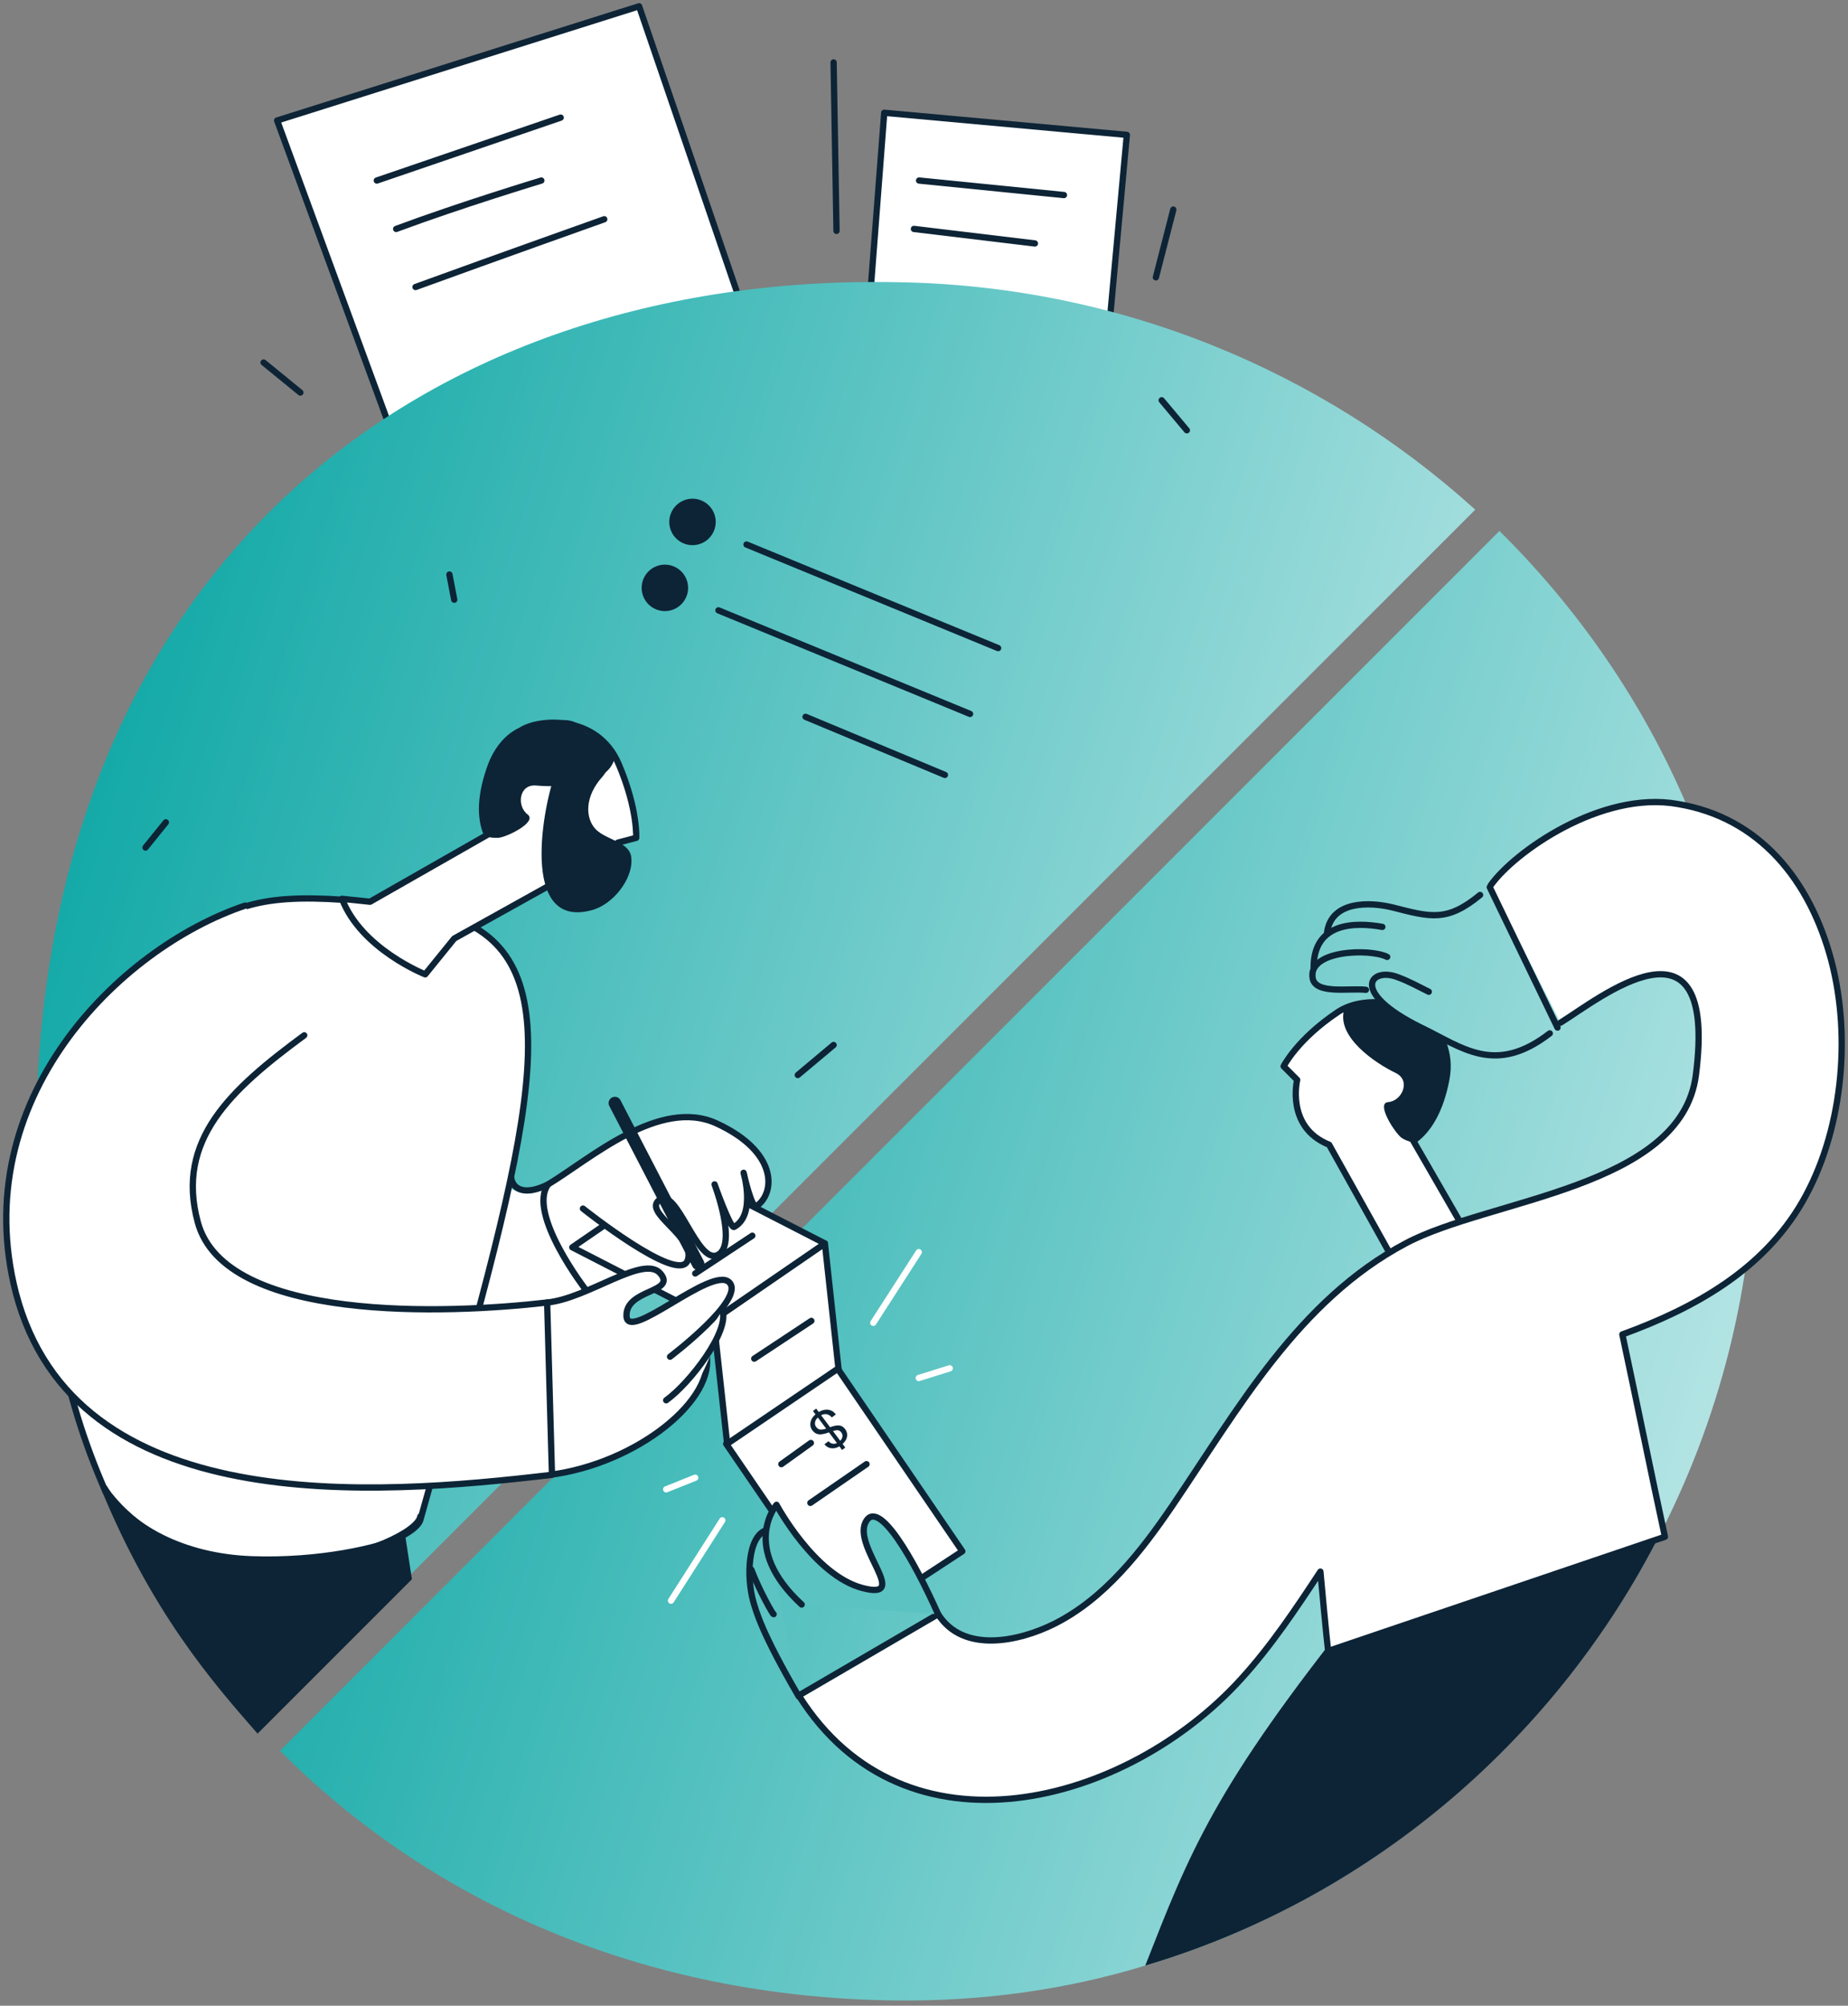<svg width="294" height="319" viewBox="0 0 294 319" fill="none" xmlns="http://www.w3.org/2000/svg">
<rect x="0" y="0" width="294" height="319" fill="#808080" stroke="none"/>
<path d="M174.079 77.983L136.16 76.76L140.674 17.936L179.27 21.45L174.079 77.983Z" fill="white" stroke="#0D2436" stroke-miterlimit="10" stroke-linecap="round" stroke-linejoin="round"/>
<path d="M146.219 28.714L169.263 31.023M145.398 36.412L164.644 38.722" stroke="#0D2436" stroke-linecap="round"/>
<path d="M124.613 67.975L69.494 88.298L44.089 19.168L101.672 1L124.613 67.975Z" fill="white" stroke="#0D2436" stroke-miterlimit="10" stroke-linecap="round" stroke-linejoin="round"/>
<path d="M59.947 28.714L89.201 18.706M63.027 36.412C73.549 32.504 86.121 28.714 86.121 28.714M66.106 45.65C79.334 40.84 96.129 34.872 96.129 34.872" stroke="#0D2436" stroke-linecap="round"/>
<path d="M234.697 81.062L64.104 251.656L41.009 274.75C25.305 257.66 14.219 236.413 9.138 212.702C6.983 202.695 5.751 192.225 5.751 181.601C5.751 89.838 67.799 43.495 142.472 44.88C178.038 45.342 210.371 59.045 234.697 81.062Z" fill="url(#paint0_linear)"/>
<path d="M279.194 181.448C279.194 204.389 273.497 226.098 263.489 245.189C246.553 277.368 217.454 302.156 182.196 312.626C169.57 316.475 156.33 318.323 142.473 318.169C102.442 317.707 68.569 302.618 44.551 278.446C89.509 233.488 134.466 188.53 179.578 143.418L238.547 84.45C263.643 109.238 279.194 143.264 279.194 181.448Z" fill="url(#paint1_linear)"/>
<path d="M93.82 184.064L93.512 184.218C87.969 189.453 83.966 190.993 81.041 188.837C77.345 186.22 69.955 203.464 69.955 203.464L70.417 222.71L99.362 204.696L108.292 199.307C104.289 193.456 99.516 188.375 93.82 184.064Z" fill="white"/>
<path d="M93.204 205.158C93.204 205.158 83.812 192.995 87.199 188.376C83.504 190.224 81.656 189.146 81.348 187.452" stroke="#0D2436" stroke-miterlimit="10" stroke-linecap="round" stroke-linejoin="round"/>
<path d="M142 254L153.096 246.727L133.235 217.628L115.529 229.637L131.5 253C133.502 253.616 140.152 253.538 142 254Z" fill="white" stroke="#0D2436" stroke-miterlimit="10" stroke-linecap="round" stroke-linejoin="round"/>
<path d="M131.233 197.767L113.527 209.93L115.683 229.638L133.389 217.629L131.233 197.767Z" fill="white" stroke="#0D2436" stroke-miterlimit="10" stroke-linecap="round" stroke-linejoin="round"/>
<path d="M124.306 232.871L129 229.5" stroke="#0D2436" stroke-miterlimit="10" stroke-linecap="round" stroke-linejoin="round"/>
<path d="M119.994 216.089L129.078 210.084" stroke="#0D2436" stroke-miterlimit="10" stroke-linecap="round" stroke-linejoin="round"/>
<path d="M128.924 239.029L137.854 232.871" stroke="#0D2436" stroke-miterlimit="10" stroke-linecap="round" stroke-linejoin="round"/>
<path d="M131.234 197.767L113.528 209.93L91.049 198.383L108.755 186.22L131.234 197.767Z" fill="white" stroke="#0D2436" stroke-miterlimit="10" stroke-linecap="round" stroke-linejoin="round"/>
<path d="M110.603 202.541L119.687 196.536" stroke="#0D2436" stroke-miterlimit="10" stroke-linecap="round" stroke-linejoin="round"/>
<path d="M114.914 241.801L106.753 254.58" stroke="white" stroke-miterlimit="10" stroke-linecap="round" stroke-linejoin="round"/>
<path d="M110.602 235.027L105.983 236.874" stroke="white" stroke-miterlimit="10" stroke-linecap="round" stroke-linejoin="round"/>
<path d="M138.932 210.392L146.168 199.153" stroke="white" stroke-miterlimit="10" stroke-linecap="round" stroke-linejoin="round"/>
<path d="M151.095 217.628L146.168 219.168" stroke="white" stroke-miterlimit="10" stroke-linecap="round" stroke-linejoin="round"/>
<path d="M183.583 311.394C190.204 294.457 194.515 283.988 216.686 256.12L255.023 237.49L262.567 245.342C245.939 276.905 217.147 300.924 183.583 311.394Z" fill="#0D2436"/>
<path d="M254.868 238.413L261.643 245.495C245.169 276.134 217.455 299.537 184.814 310.161C191.127 294.148 195.746 283.525 217.147 256.735L254.868 238.413ZM255.176 236.565L216.223 255.503C193.128 284.295 189.279 294.61 182.197 312.624C217.455 302.155 246.708 277.366 263.49 245.187L255.176 236.565Z" fill="#0D2436"/>
<path d="M211.142 148.191C211.911 143.264 217.916 143.418 221.611 144.341C227.616 145.881 230.233 146.651 235.468 142.34" stroke="#0D2436" stroke-miterlimit="10" stroke-linecap="round" stroke-linejoin="round"/>
<path d="M219.918 147.421C215.607 146.652 208.986 146.652 208.986 153.888" stroke="#0D2436" stroke-miterlimit="10" stroke-linecap="round" stroke-linejoin="round"/>
<path d="M220.688 152.193C217.916 150.807 208.062 151.115 208.832 155.58C209.294 158.198 214.683 157.12 217.3 157.428" stroke="#0D2436" stroke-miterlimit="10" stroke-linecap="round" stroke-linejoin="round"/>
<path d="M230.079 171.747C230.541 169.438 230.233 167.59 229.617 165.896C226.076 164.049 222.535 162.201 219.455 159.43C217.146 159.276 214.683 159.738 212.835 160.97C206.368 165.281 204.213 169.592 204.213 169.592L206.368 171.747C206.368 171.747 204.521 179.291 211.449 182.063L224.69 205.773L237.623 203.618L224.844 181.447C227.308 179.753 229.155 176.52 230.079 171.747Z" fill="white" stroke="#0D2436" stroke-miterlimit="10" stroke-linecap="round" stroke-linejoin="round"/>
<path d="M219.456 159.43C217.455 159.276 215.607 159.584 213.913 160.353C212.374 164.818 218.84 169.129 222.074 170.669C224.537 171.901 222.997 175.134 220.842 175.288C218.84 175.442 221.92 180.215 222.997 180.985C223.459 181.293 223.921 181.447 224.383 181.601C227 179.907 229.002 176.828 230.08 171.747C230.542 169.437 230.234 167.59 229.618 165.896C225.923 164.049 222.382 162.047 219.456 159.43Z" fill="#0D2436"/>
<path d="M246.553 164.357C237.777 171.132 232.542 166.513 226.076 163.433C214.528 157.737 218.07 153.733 222.381 155.427C224.074 156.043 225.768 156.967 227.308 157.737" stroke="#0D2436" stroke-miterlimit="10" stroke-linecap="round" stroke-linejoin="round"/>
<path d="M248.247 162.663C254.252 158.968 273.344 143.417 269.802 170.977C267.493 188.991 236.854 190.685 223.613 197.767C206.523 206.851 196.977 224.095 186.507 239.492C181.58 246.728 175.73 254.272 167.723 258.275C162.181 261.047 153.251 263.048 149.248 256.736L127.077 269.669C144.013 296.613 179.271 287.067 197.439 267.051C202.212 261.817 206.215 255.812 210.064 249.961C210.988 260.123 211.296 262.586 211.296 262.586L264.875 244.419C262.566 233.795 260.41 223.017 258.101 212.24C269.494 208.083 280.426 202.078 286.739 191.147C293.051 180.215 294.591 165.127 291.357 152.809C287.97 140.03 279.964 130.022 266.877 127.867C254.714 125.711 240.857 135.565 237.162 140.8" fill="white"/>
<path d="M248.247 162.663C254.252 158.968 273.344 143.417 269.802 170.977C267.493 188.991 236.854 190.685 223.613 197.767C206.523 206.851 196.977 224.095 186.507 239.492C181.58 246.728 175.73 254.272 167.723 258.275C162.181 261.047 153.251 263.048 149.248 256.736L127.077 269.669C144.013 296.613 179.271 287.067 197.439 267.051C202.212 261.817 206.215 255.812 210.064 249.961C210.988 260.123 211.296 262.586 211.296 262.586L264.875 244.419C262.566 233.795 260.41 223.017 258.101 212.24C269.494 208.083 280.426 202.078 286.739 191.147C293.051 180.215 294.591 165.127 291.357 152.809C287.97 140.03 279.964 130.022 266.877 127.867C254.714 125.711 240.857 135.565 237.162 140.8" stroke="#0D2436" stroke-miterlimit="10" stroke-linecap="round" stroke-linejoin="round"/>
<path d="M237.458 140.89C237.338 140.641 237.039 140.537 236.79 140.657C236.542 140.777 236.437 141.076 236.558 141.325L237.458 140.89ZM247.335 163.65C247.455 163.898 247.754 164.003 248.003 163.883C248.251 163.763 248.356 163.464 248.236 163.215L247.335 163.65ZM236.558 141.325L247.335 163.65L248.236 163.215L237.458 140.89L236.558 141.325Z" fill="#0D2436"/>
<path d="M127.077 269.823C121.072 259.508 120.302 256.274 119.84 254.735C118.763 250.886 118.917 244.265 121.996 243.341" fill="#5BC3C2"/>
<path d="M127.077 269.823C121.072 259.508 120.302 256.274 119.84 254.735C118.763 250.886 118.917 244.265 121.996 243.341" stroke="#0D2436" stroke-miterlimit="10" stroke-linecap="round" stroke-linejoin="round"/>
<path d="M119.532 249.653C120.763 252.886 122.919 256.735 123.073 256.735L119.532 249.653Z" fill="#B7C6CD"/>
<path d="M119.532 249.653C120.763 252.886 122.919 256.735 123.073 256.735" stroke="#0D2436" stroke-miterlimit="10" stroke-linecap="round" stroke-linejoin="round"/>
<path d="M149.247 256.736C145.398 248.114 139.702 238.106 137.7 242.109C135.698 246.112 144.936 254.58 137.238 252.579C129.54 250.577 123.535 239.338 123.535 239.338C123.535 239.338 117.685 246.112 127.538 255.196" fill="#5BC3C2"/>
<path d="M149.247 256.736C145.398 248.114 139.702 238.106 137.7 242.109C135.698 246.112 144.936 254.58 137.238 252.579C129.54 250.577 123.535 239.338 123.535 239.338C123.535 239.338 117.685 246.112 127.538 255.196" stroke="#0D2436" stroke-miterlimit="10" stroke-linecap="round" stroke-linejoin="round"/>
<path d="M118.762 86.605L158.793 103.079" stroke="#0D2436" stroke-miterlimit="10" stroke-linecap="round" stroke-linejoin="round"/>
<path d="M114.298 97.075L154.329 113.549" stroke="#0D2436" stroke-miterlimit="10" stroke-linecap="round" stroke-linejoin="round"/>
<path d="M128.154 114.01L150.325 123.248" stroke="#0D2436" stroke-miterlimit="10" stroke-linecap="round" stroke-linejoin="round"/>
<path d="M113.587 84.421C114.365 82.534 113.465 80.374 111.578 79.597C109.691 78.82 107.532 79.719 106.754 81.606C105.977 83.493 106.876 85.653 108.763 86.43C110.65 87.207 112.81 86.308 113.587 84.421Z" fill="#0D2436"/>
<path d="M109.192 94.906C109.97 93.019 109.07 90.859 107.183 90.082C105.296 89.305 103.136 90.204 102.359 92.091C101.582 93.978 102.481 96.138 104.368 96.915C106.255 97.693 108.415 96.793 109.192 94.906Z" fill="#0D2436"/>
<path d="M112.449 215.781C113.373 223.326 100.132 233.487 86.121 234.719L112.449 215.781Z" fill="white"/>
<path d="M112.449 215.781C113.373 223.326 100.132 233.487 86.121 234.719" stroke="#0D2436" stroke-miterlimit="10" stroke-linecap="round" stroke-linejoin="round"/>
<path fill-rule="evenodd" clip-rule="evenodd" d="M9.139 212.703C11.093 221.824 13.184 229.041 16.837 237.337C20.179 241.186 27.614 248.884 43.011 248.884C54.558 248.884 66.078 244.564 66.876 241.72C67.582 239.2 68.274 236.735 68.951 234.327C84.173 180.133 91.504 154.033 73.188 146.344C70.725 145.42 67.799 144.65 64.412 144.188C63.746 144.105 63.095 144.022 62.458 143.94C59.561 143.57 56.956 143.237 54.558 143.11C28.212 141.269 25.713 150.635 12.773 199.144C11.648 203.361 10.444 207.875 9.139 212.703Z" fill="white" stroke="#0D2436" stroke-miterlimit="10" stroke-linecap="round" stroke-linejoin="round"/>
<path d="M113.528 203.772C110.91 205.158 104.29 207.93 102.288 210.239C100.748 212.087 98.131 209.469 99.671 207.622C100.287 206.852 100.902 206.236 101.672 205.62C100.133 205.004 98.439 204.85 96.899 205.466L87.2 208.545C87.046 208.545 87.046 208.545 86.892 208.699C86.892 212.702 87.353 216.706 87.353 220.709C87.507 225.02 87.661 229.177 87.815 233.488H87.969C94.898 232.718 100.902 229.639 106.291 225.482C106.907 224.712 107.677 224.096 108.293 223.326C111.372 220.401 113.22 215.166 114.297 212.087C113.836 208.853 116.299 205.004 113.528 203.772Z" fill="white"/>
<path d="M87.045 207.159C93.511 206.543 102.441 199.461 105.059 202.54C107.676 205.62 99.516 205.004 99.67 209.315C99.824 213.626 113.219 201.309 115.99 203.926C118.762 206.543 106.599 215.781 106.599 215.781" fill="white"/>
<path d="M87.045 207.159C93.511 206.543 102.441 199.461 105.059 202.54C107.676 205.62 99.516 205.004 99.67 209.315C99.824 213.626 113.219 201.309 115.99 203.926C118.762 206.543 106.599 215.781 106.599 215.781" stroke="#0D2436" stroke-miterlimit="10" stroke-linecap="round" stroke-linejoin="round"/>
<path d="M114.912 208.392C116.144 211.625 109.832 219.939 105.982 222.71L114.912 208.392Z" fill="white"/>
<path d="M114.912 208.392C116.144 211.625 109.832 219.939 105.982 222.71" stroke="#0D2436" stroke-miterlimit="10" stroke-linecap="round" stroke-linejoin="round"/>
<path d="M66.876 241.185C66.106 245.958 33.773 257.352 17.607 238.106L66.876 241.185Z" fill="white"/>
<path d="M66.876 241.185C66.106 245.958 33.773 257.352 17.607 238.106" stroke="#0D2436" stroke-miterlimit="10" stroke-linecap="round" stroke-linejoin="round"/>
<path d="M65 251L64 244.5C60.333 246.167 50.8 248.4 40 248C29.2 247.6 20.5 243 16.5 236.5C24.5 256 34 267 41 275L65 251Z" fill="#0D2436" stroke="#0D2436"/>
<path d="M98.439 121.555C95.052 113.549 85.66 114.319 82.888 116.166C80.887 117.09 79.193 118.938 78.115 121.709C76.422 126.328 76.268 130.023 77.5 132.795L58.87 143.418C57.33 143.264 55.791 143.11 54.405 142.956C57.484 150.963 67.646 154.966 67.646 154.966L72.265 149.269L88.585 140.185C95.821 141.571 98.285 134.026 98.285 134.026L101.21 133.257C101.21 133.411 101.518 128.792 98.439 121.555Z" fill="white" stroke="#0D2436" stroke-miterlimit="10" stroke-linecap="round" stroke-linejoin="round"/>
<path d="M95.821 123.556C98.592 120.477 94.127 116.012 91.202 118.937C90.586 119.707 89.97 120.477 89.354 121.401C89.046 121.709 88.585 122.171 88.431 122.786C86.429 127.867 82.58 147.729 93.973 144.803C97.361 144.034 100.748 139.877 100.44 136.489C100.286 133.872 96.591 133.718 94.743 131.87C93.05 130.023 93.05 126.636 95.821 123.556Z" fill="#0D2436"/>
<path d="M93.05 116.474C95.051 117.398 96.745 118.784 97.823 120.477C96.745 125.096 89.047 125.25 85.352 124.942C82.58 124.634 82.118 128.176 83.966 129.561C85.505 130.793 80.425 133.256 79.193 133.256C78.731 133.256 78.115 133.256 77.653 133.102C76.268 130.177 76.268 126.482 78.115 121.709C79.193 118.938 80.886 117.244 82.888 116.166C85.505 115.55 91.202 112.625 93.05 116.474Z" fill="#0D2436"/>
<path d="M39.008 144.034C18.839 150.809 -5.334 174.981 2.518 205.62C11.91 241.494 59.178 237.953 87.815 234.566L87.045 207.16C71.187 209.007 35.775 210.393 31.464 194.381C27.923 181.294 36.699 173.288 48.4 164.666" fill="white"/>
<path d="M39.008 144.034C18.839 150.809 -5.334 174.981 2.518 205.62C11.91 241.494 59.178 237.953 87.815 234.566L87.045 207.16C71.187 209.007 35.775 210.393 31.464 194.381C27.923 181.294 36.699 173.288 48.4 164.666" stroke="#0D2436" stroke-miterlimit="10" stroke-linecap="round" stroke-linejoin="round"/>
<path d="M41.934 57.659L47.784 62.432" stroke="#0D2436" stroke-miterlimit="10" stroke-linecap="round" stroke-linejoin="round"/>
<path d="M186.661 33.333L183.89 44.11" stroke="#0D2436" stroke-miterlimit="10" stroke-linecap="round" stroke-linejoin="round"/>
<path d="M132.619 9.93L133.081 36.72" stroke="#0D2436" stroke-miterlimit="10" stroke-linecap="round" stroke-linejoin="round"/>
<path d="M184.813 63.665L188.816 68.438" stroke="#0D2436" stroke-miterlimit="10" stroke-linecap="round" stroke-linejoin="round"/>
<path d="M71.495 91.377L72.265 95.38" stroke="#0D2436" stroke-miterlimit="10" stroke-linecap="round" stroke-linejoin="round"/>
<path d="M26.383 130.792L23.15 134.796" stroke="#0D2436" stroke-miterlimit="10" stroke-linecap="round" stroke-linejoin="round"/>
<path d="M132.619 166.204L126.922 170.977" stroke="#0D2436" stroke-miterlimit="10" stroke-linecap="round" stroke-linejoin="round"/>
<path d="M87.199 188.375C93.82 184.372 104.905 174.518 113.989 178.675C123.689 183.14 123.381 189.607 120.456 191.762C119.686 192.84 118.3 186.528 118.3 186.528C118.3 186.528 120.302 193.302 116.761 195.15C116.145 195.304 113.681 188.375 113.681 188.375C113.681 188.375 117.376 198.075 114.143 199.615C110.91 201.154 107.677 188.683 104.905 190.839C102.134 192.84 110.91 196.843 109.37 200.538C107.831 204.234 92.742 192.224 92.742 192.224" fill="white"/>
<path d="M87.199 188.375C93.82 184.372 104.905 174.518 113.989 178.675C123.689 183.14 123.381 189.607 120.456 191.762C119.686 192.84 118.3 186.528 118.3 186.528C118.3 186.528 120.302 193.302 116.761 195.15C116.145 195.304 113.681 188.375 113.681 188.375C113.681 188.375 117.376 198.075 114.143 199.615C110.91 201.154 107.677 188.683 104.905 190.839C102.134 192.84 110.91 196.843 109.37 200.538C107.831 204.234 92.742 192.224 92.742 192.224" stroke="#0D2436" stroke-miterlimit="10" stroke-linecap="round" stroke-linejoin="round"/>
<path d="M97.823 175.442L111.064 201" stroke="#0D2436" stroke-width="2" stroke-miterlimit="10" stroke-linecap="round" stroke-linejoin="round"/>
<path d="M129.847 224.034L130.253 224.578C130.775 224.269 131.28 224.148 131.768 224.216C132.256 224.283 132.661 224.531 132.98 224.959L132.33 225.445C132.144 225.196 131.9 225.03 131.6 224.946C131.298 224.871 130.976 224.918 130.633 225.086L132.062 226.998C132.104 226.982 132.148 226.964 132.194 226.944C132.239 226.932 132.282 226.918 132.324 226.902C132.822 226.735 133.239 226.677 133.575 226.726C133.915 226.78 134.202 226.964 134.438 227.28C134.717 227.643 134.825 228.039 134.761 228.468C134.693 228.9 134.456 229.297 134.05 229.659L134.477 230.231L133.967 230.612L133.54 230.04C133.091 230.302 132.65 230.401 132.218 230.336C131.785 230.27 131.432 230.061 131.16 229.707L131.811 229.221C131.941 229.395 132.125 229.518 132.363 229.589C132.604 229.666 132.866 229.642 133.15 229.518L131.874 227.81C131.827 227.83 131.779 227.848 131.729 227.863C131.679 227.878 131.629 227.898 131.577 227.922C131.268 228.021 130.972 228.088 130.69 228.122C130.409 228.157 130.147 228.125 129.905 228.027C129.658 227.933 129.431 227.747 129.224 227.47C129.058 227.249 128.959 226.997 128.924 226.715C128.89 226.432 128.938 226.137 129.067 225.827C129.192 225.521 129.416 225.229 129.738 224.952L129.337 224.416L129.847 224.034ZM133.837 227.817C133.675 227.6 133.486 227.485 133.268 227.472C133.054 227.463 132.802 227.505 132.51 227.598L133.671 229.151C133.868 228.952 133.984 228.733 134.02 228.494C134.06 228.259 133.999 228.033 133.837 227.817ZM129.84 226.954C130.044 227.227 130.279 227.367 130.545 227.373C130.811 227.38 131.106 227.328 131.431 227.217L130.112 225.453C129.851 225.699 129.702 225.957 129.666 226.227C129.624 226.5 129.682 226.742 129.84 226.954Z" fill="#0D2436"/>
<defs>
<linearGradient id="paint0_linear" x1="9.765" y1="122.366" x2="234.635" y2="193.025" gradientUnits="userSpaceOnUse">
<stop stop-color="#10A8A6"/>
<stop offset="1" stop-color="#B9E6E6"/>
</linearGradient>
<linearGradient id="paint1_linear" x1="48.664" y1="163.257" x2="278.794" y2="236.154" gradientUnits="userSpaceOnUse">
<stop stop-color="#10A8A6"/>
<stop offset="1" stop-color="#B9E6E6"/>
</linearGradient>
</defs>
</svg>
